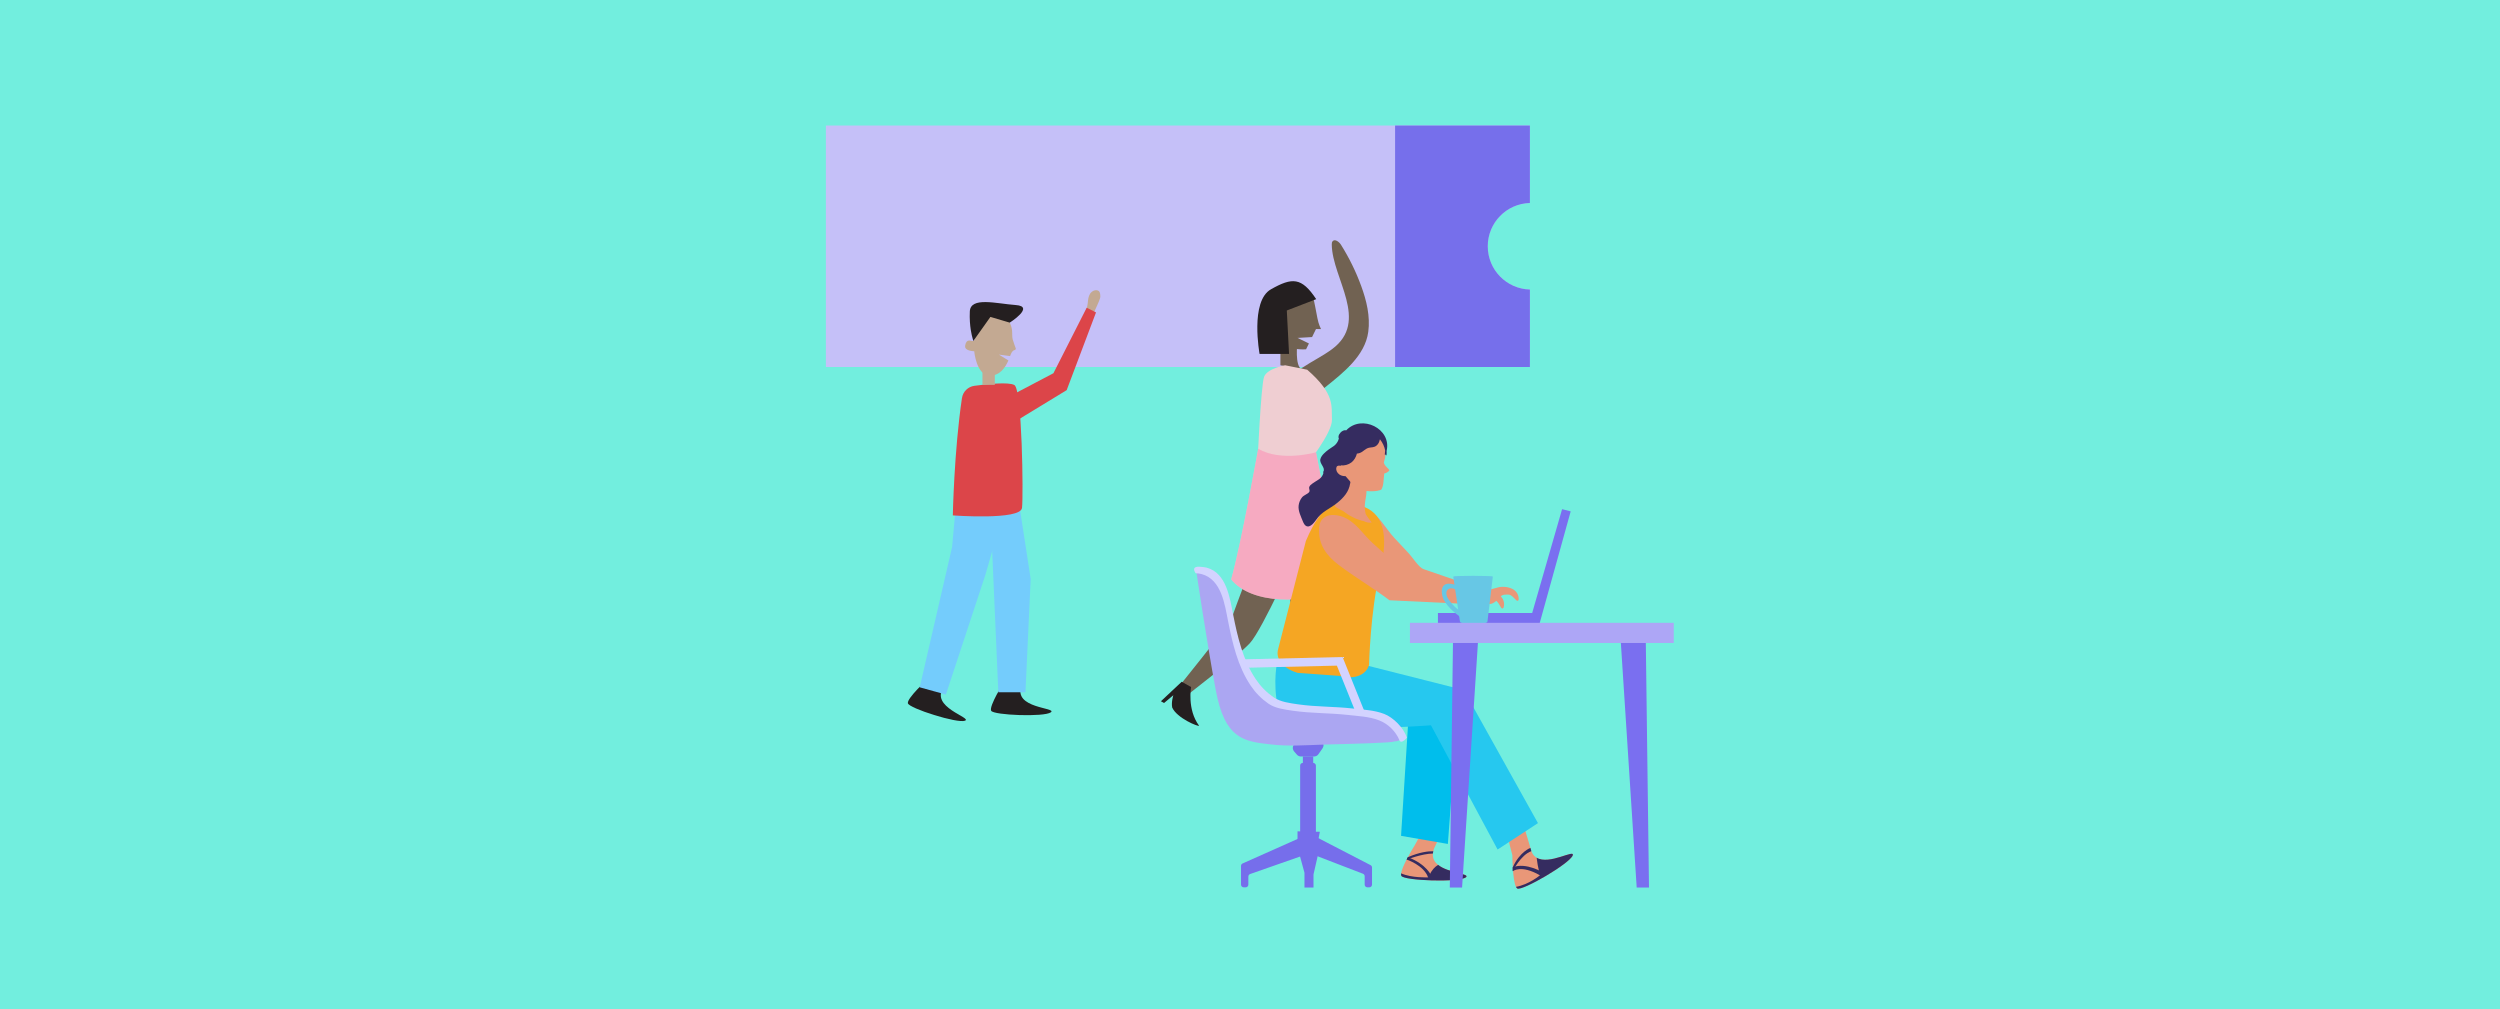 <?xml version="1.0" encoding="UTF-8"?>
<svg xmlns="http://www.w3.org/2000/svg" viewBox="0 0 1090 440">
  <defs>
    <style>
      .cls-1 {
        fill: #ff7bac;
        mix-blend-mode: multiply;
        opacity: .43;
      }

      .cls-1, .cls-2, .cls-3, .cls-4, .cls-5, .cls-6, .cls-7, .cls-8, .cls-9, .cls-10, .cls-11, .cls-12, .cls-13, .cls-14, .cls-15, .cls-16, .cls-17, .cls-18, .cls-19, .cls-20, .cls-21 {
        stroke-width: 0px;
      }

      .cls-22 {
        isolation: isolate;
      }

      .cls-2 {
        fill: #766eeb;
      }

      .cls-3 {
        fill: #766feb;
      }

      .cls-4 {
        fill: #74ccfc;
      }

      .cls-5 {
        fill: #7a6ff0;
      }

      .cls-6 {
        fill: #352c60;
      }

      .cls-7 {
        fill: #26c8ef;
      }

      .cls-8 {
        fill: #716252;
      }

      .cls-9 {
        fill: #241f20;
      }

      .cls-10 {
        fill: #c3a992;
      }

      .cls-11 {
        fill: #ada6f6;
      }

      .cls-12 {
        fill: #c5c0f8;
      }

      .cls-13 {
        fill: #d3d3ff;
      }

      .cls-14 {
        fill: #aba6f2;
      }

      .cls-15 {
        fill: #dc4549;
      }

      .cls-16 {
        fill: #72eede;
      }

      .cls-17 {
        fill: #f5a623;
      }

      .cls-18 {
        fill: #efced2;
      }

      .cls-19 {
        fill: #e99778;
      }

      .cls-20 {
        fill: #00beec;
      }

      .cls-21 {
        fill: #67c7e5;
      }
    </style>
  </defs>
  <g class="cls-22">
    <g id="Capa_1" data-name="Capa 1">
      <rect class="cls-16" width="1090" height="440"/>
      <g>
        <g>
          <path class="cls-12" d="m648.66,107.37c0,10.26,8.17,18.6,18.37,18.87v33.78h-306.95V54.72h306.95v33.78c-10.19.27-18.37,8.61-18.37,18.87Z"/>
          <path class="cls-9" d="m437.64,297.48s-6.54,10.46-5.49,12.42c1.06,1.96,23.24,2.81,26.03.66s-16.7-1.53-12.79-11.68"/>
          <polygon class="cls-4" points="441.64 202.15 449.38 252.46 447.1 301.82 435.27 301.82 432.54 239.1 426.17 201.52 441.64 202.15"/>
          <path class="cls-8" d="m566.43,238.6s-15.97,35.92-21.51,41.85c-5.55,5.94-28.77,23.77-28.77,23.77l-4.18-2.37s24.62-30.34,25.23-32.72c.61-2.38,13.55-36.16,13.55-36.16l15.68,5.64Z"/>
          <path class="cls-9" d="m519.32,299.53s-1.82,9.76,3.48,16.89c-.31.52-9.65-3.3-11.72-7.93-.48-2.35.49-5.37.49-5.37l-4.04,3.39-1.37-.76,9.05-8.5,4.1,2.29Z"/>
          <path class="cls-8" d="m558.06,171.05c3.7-9.41,15.07-13.14,22.72-18.82,16.46-12.22.12-30.72-.13-45.54,0-.52.02-1.07.34-1.48.96-1.19,2.84.18,3.65,1.47,3.57,5.67,6.53,11.7,8.82,17.96,2.36,6.44,4.02,13.3,3.1,20.07-1.41,10.38-10.8,17.74-18.67,24.05-3.16,2.54-7.04,5.19-10.71,6.89-3.05,1.42-10.9.88-9.12-4.61"/>
          <path class="cls-10" d="m473.28,137.31c.14-1.6.85-3.66.99-5.26.12-1.37.26-2.81,1-3.97s2.29-1.94,3.54-1.35c.87.41.87,1.49.94,2.44s-1.18,3.47-1.55,4.35c-3.39,8.16-3.29,2.26-4.91,3.78Z"/>
          <polygon class="cls-15" points="430.5 177.88 459.29 162.73 473.8 134.16 477.86 136.22 465.07 170.1 425.96 193.93 430.5 177.88"/>
          <path class="cls-8" d="m575.1,232.67s3.58,39.14,1.64,47.03c-1.95,7.89-13.52,34.79-13.52,34.79l-4.81-.03s6.69-38.5,6.06-40.88c-.63-2.37-5.81-38.18-5.81-38.18l16.44-2.73Z"/>
          <path class="cls-8" d="m565.66,149.68s-1.26,9.68,1.93,11.5l-9.33-1.93v-12.29s7.41,2.72,7.41,2.72Z"/>
          <path class="cls-8" d="m558.47,129.47c3.59-.35,12.28-2.18,14.42,1.62,0,0,1,4.79,1.49,7.58.5,2.79,1.58,4.8,1.58,4.8h-2.19s-1.71,3.49-1.71,3.49l-6.33.37,4.96,2.42-1.24,2.54s-6.3.63-10.99-2.52c-4.69-3.15-3.59-19.96,0-20.31Z"/>
          <path class="cls-18" d="m560.3,159.26s-7.73,1.35-9.14,4.99c-1.41,3.64-2.97,38.99-2.97,38.99h21.12s11.73-14.56,11.42-20.33c-.31-5.76,1.54-10.98-10.8-21.72l-9.62-1.93Z"/>
          <path class="cls-18" d="m548.56,195.65s-7.31,41.05-11.77,56.98c8.81,10.87,31.83,11.07,48.49,3.79,0-.23-11.48-59.23-11.48-59.23,0,0-15.17,4.37-25.24-1.54Z"/>
          <path class="cls-9" d="m563.7,308.84s3.17,9.41,11.28,13.05c-.02.61-10.03,1.83-14.1-1.21-1.56-1.82-2.19-4.93-2.19-4.93l-1.88,4.93h-1.56s3.75-11.84,3.75-11.84h4.69Z"/>
          <path class="cls-9" d="m404.44,296.12s-9.1,8.33-8.6,10.51c.49,2.18,21.65,8.91,24.91,7.59,3.26-1.32-15.69-5.94-9.21-14.67"/>
          <polygon class="cls-4" points="442.51 205.93 429.64 250.59 412.41 302.83 401 299.67 415.11 238.5 418.39 202.43 442.51 205.93"/>
          <path class="cls-10" d="m420.79,150.73c.59-3.39,2.56-1.92,3.57-2.05.53-.07,1.57-3.44,2.44-6.61.85-3.11,1.93-6.72,5.29-6.21l2.94.27c3.33.5,5.73,4.43,6.19,7.59.17,1.16.01,3.27.3,4.2.52,1.71,1.01,3.06,1.33,3.9.14.38-.12.75-.51.82-.52.1-1.18.57-1.73,2.06-.06.17-.13.36-.2.56-1.19-.17-2.93-.41-4.87-.65.11.02,2.45,1.58,4.12,2.54-1.33,3.05-3.65,6.71-8.16,6.6-5.85-.14-6.74-10.61-6.74-10.61,0,0-4.36-.04-3.95-2.39Z"/>
          <path class="cls-9" d="m424.36,148.68l7.46-10.51,8.43,2.5s11.14-7.07,2.63-7.67c-8.51-.61-19.73-3.78-20.04,2.81-.3,6.59,1.06,11.11,1.06,11.11l.46,1.75Z"/>
          <path class="cls-15" d="m419.42,173.56c.41-2.8,2.63-4.97,5.43-5.35,5.7-.78,14.89-1.75,17.43-.33,3.36,1.88,3.95,48.11,3.32,53.57-.63,5.46-30.17,3.27-30.17,3.27,0,0,.55-28.02,3.98-51.15Z"/>
          <polygon class="cls-10" points="428.35 157.74 428.35 167.81 433.74 167.81 433.74 159.36 428.35 157.74"/>
          <path class="cls-9" d="m573.88,130.43l-12.83,4.94.98,18.94h-12.85s-4.27-22.97,4.96-28.18c9.24-5.22,13.34-5.33,19.73,4.31Z"/>
          <path class="cls-1" d="m548.56,195.65s-7.31,41.05-11.77,56.98c8.81,10.87,31.83,11.07,48.49,3.79,0-.23-11.48-59.23-11.48-59.23,0,0-15.17,4.37-25.24-1.54Z"/>
          <path class="cls-3" d="m648.66,107.37c0,10.26,8.17,18.6,18.37,18.87v33.78h-58.77V54.72h58.77v33.78c-10.19.27-18.37,8.61-18.37,18.87Z"/>
        </g>
        <g>
          <path class="cls-19" d="m639.12,382.51c-3.01,2.32-26.99,1.49-28.14-.63-.13-.25-.15-.63-.09-1.1.2-1.45,1.24-3.78,2.41-6.03l.24-.46c1.61-3.07,3.34-5.85,3.34-5.85l3.92-7.14,7.8,1.33-3.33,7.31c-.15.41-.28.82-.36,1.2-.09.36-.15.69-.18,1.02-.18,2.14.78,3.73,2.29,4.94,4.58,3.66,14.22,3.8,12.11,5.43Z"/>
          <path class="cls-6" d="m639.12,382.51c-3.01,2.32-26.99,1.49-28.14-.63-.13-.25-.15-.63-.09-1.1,4.55,2.07,11.75,1.75,11.75,1.75l.69-1.11c.98-2.2,2.35-3.53,3.68-4.34,4.58,3.66,14.22,3.8,12.11,5.43Z"/>
          <path class="cls-6" d="m624.09,381.89s-1.92-5-10.26-8.17l-.54,1.04s7.57,2.5,9.35,7.78l1.45-.64Z"/>
          <path class="cls-6" d="m624.91,371.13c-.09.36-.15.69-.18,1.02-4.45,0-11.43,2.61-11.43,2.61l.24-.46.31-.57c5.15-2.24,8.94-2.63,11.07-2.59Z"/>
          <polygon class="cls-20" points="614.25 310.49 610.86 364.43 631.27 367.96 635.8 307.13 614.25 310.49"/>
          <path class="cls-19" d="m645.89,257.98s4.64-1.08,6.93-1.78c2.01-.61,4.5-.4,6.42.49,1.83.84,2.9,2.51,2.91,4.52,0,.7-.49,1-1.03.52-.93-.83-2.14-2.51-3.47-2.49-1.03.02-2.14-.1-3.01.5-.74.51-1.21,1.36-1.9,1.94-.79.66-1.81,1.54-2.89,1.62-1.92.14-5.87.26-5.87.26l1.9-5.57Z"/>
          <path class="cls-19" d="m594.75,221.38c.27.1.53.21.79.33,5.7,2.59,8.36,8.51,12.45,12.89,2.11,2.26,4.22,4.52,6.33,6.77,1.49,1.59,4.32,6.08,6.33,6.77,0,0,28.18,9.69,28.18,9.69l-1.73,6.73-34.21-4.7c-6.31-5.77-14.36-11.54-20.68-17.31-4.69-4.28-8.27-9.52-7.04-16.98.85-5.15,5.48-5.77,9.59-4.21Z"/>
          <path class="cls-19" d="m685.71,372.95c-1.3,3.57-22.06,15.63-24.16,14.44-.21-.12-.41-.38-.59-.73-1.53-3.08-1.58-13.79-1.58-13.79l-2.38-9.3,6.68-5.83,3.59,11.94c.43,2.17,1.4,3.51,2.69,4.28,5.51,3.33,16.81-3.91,15.74-1.01Z"/>
          <path class="cls-7" d="m557.08,287.63s-2.44,9.05.18,21.44c2.62,12.39,66.64,7.15,66.64,7.15l29.05,54.17,17.6-11.51-32.35-58.03-47.52-12.03-33.59-1.19Z"/>
          <path class="cls-17" d="m584.22,294.7c5.45,1.59,11.27.11,12.69-4.79,0,0,.57-23.72,4.72-40.46,4.14-16.74,1.37-26.14-8.46-29.01h0c-9.83-2.86-16.27-2.37-23.81,15.43l-12.07,47.04c-1.43,4.9,2.99,8.87,8.44,10.45l18.49,1.34Z"/>
          <polygon class="cls-5" points="681.07 222 668.03 267.26 626.93 267.26 626.93 271.9 671.24 271.9 684.82 222.95 681.07 222"/>
          <rect class="cls-2" x="568.04" y="329.78" width="4.51" height="6.57" transform="translate(1140.6 666.14) rotate(-180)"/>
          <rect class="cls-2" x="566.87" y="332.64" width="6.86" height="36.68" rx="1.12" ry="1.12" transform="translate(1140.6 701.96) rotate(-180)"/>
          <path class="cls-2" d="m571.47,363.7l26.1,13.5c.39.2.63.6.63,1.04v4.24s0,0,0,0v3.22c0,.65-.53,1.17-1.17,1.17h-.86c-.65,0-1.17-.53-1.17-1.17v-3.65c0-.49-.3-.92-.75-1.1l-22.87-8.8c-.26-.1-.55-.1-.81-.01l-25.5,8.93c-.47.16-.79.61-.79,1.11v3.52c0,.65-.53,1.17-1.17,1.17h-.86c-.65,0-1.17-.53-1.17-1.17v-3.22s0-4.95,0-4.95h0c0-.46.27-.88.7-1.07l28.69-12.79c.33-.15.7-.13,1.02.03Z"/>
          <path class="cls-2" d="m567.2,329.83h5.73c.76,0,1.47-.37,1.91-1l1.8-2.58c1.16-1.66-.21-3.91-2.22-3.64l-8.74,1.18c-1.84.25-2.66,2.44-1.44,3.84l1.22,1.4c.44.51,1.08.8,1.75.8Z"/>
          <polygon class="cls-2" points="575.45 362.66 565.72 362.46 565.72 366.4 574.73 366.4 575.45 362.66"/>
          <polygon class="cls-13" points="593.48 316.55 582.88 290.22 538.07 291.26 537.98 287.56 585.36 286.46 596.91 315.16 593.48 316.55"/>
          <path class="cls-14" d="m604.85,323.68c-7.08.49-25.68.89-27.73.96-7.66.26-15.66.85-23.29-.1-11.93-1.3-19.82-2.67-23.73-23.51-3.92-20.83-8.59-52.51-8.59-52.51,0,0,7.13-1.79,12,8.41,4.86,10.21,7.7,39.64,18.36,46.54,10.65,6.9,22.39,3.62,36.65,6.17,6.28,1.12,12.71,1.18,18.22,4.51,3.55,2.15,8.04,8.88.84,9.17-.02.12-1.04.24-2.72.36Z"/>
          <path class="cls-13" d="m610.16,322.74c-1.66-3.95-4.97-7.15-8.85-8.66-4.29-1.68-9.23-1.87-13.78-2.38-7.91-.88-15.9-.66-23.78-1.81-3.54-.51-7.76-1.04-10.72-3.1-3.11-2.17-5.67-4.77-7.78-7.93-5.57-8.34-7.87-18.3-9.8-27.99-1.46-7.33-2.89-18.16-11.44-20.54l-.24-.07c-.8-.2-1.63-.31-2.45-.33,0,0-2.56-3.29,2.22-2.8.82.09,1.65.13,2.45.33l.24.07c8.55,2.38,9.98,13.21,11.44,20.54,1.93,9.7,4.23,19.66,9.8,27.99,2.11,3.16,4.66,5.76,7.78,7.93,2.96,2.06,7.18,2.59,10.72,3.1,7.88,1.14,15.88.92,23.78,1.81,4.55.51,9.49.7,13.78,2.38,3.88,1.52,8.34,5.82,9.88,10.33,0,0-2.42,3.11-3.26,1.13Z"/>
          <polygon class="cls-2" points="575.54 368.74 572.69 381.25 572.69 386.96 568.75 386.96 568.75 380.53 565.54 368.74 575.54 368.74"/>
          <path class="cls-19" d="m640.63,257.61s4.77.09,7.16-.03c2.1-.11,4.46.71,6.11,2.04,1.57,1.26,2.21,3.14,1.72,5.09-.17.68-.72.85-1.12.25-.7-1.03-1.46-2.96-2.76-3.26-1.01-.23-2.05-.62-3.04-.25-.84.31-1.5,1.03-2.31,1.42-.93.45-2.13,1.05-3.2.86-1.89-.33-5.76-1.18-5.76-1.18l3.2-4.94Z"/>
          <path class="cls-19" d="m584.32,224.97c.27.08.54.16.81.26,5.91,2.07,9.08,7.73,13.54,11.74,2.3,2.07,4.6,4.12,6.91,6.19,1.62,1.45,4.85,5.68,6.9,6.19,0,0,28.93,7.16,28.93,7.16l-1.12,6.86-34.49-1.65c-6.8-5.19-15.33-10.22-22.13-15.41-5.05-3.85-9.08-8.75-8.52-16.29.39-5.21,4.94-6.23,9.18-5.04Z"/>
          <g>
            <path class="cls-21" d="m635.76,254.53c.04.23-.72.46-.87.48-.36.04-.7-.13-1.04-.21-.92-.21-1.85-.4-2.79-.27-3.38.48-2.66,5.24-1.39,7.34,2.09,3.46,5.1,5.82,8.64,8.24,0-.16-.27-4.02-.27-4.02.08,1.18-1.89-.07-2.25-.32-1.32-.91-2.42-2.11-3.41-3.36-.92-1.15-1.85-2.44-1.76-3.99.09-1.36,1.25-2.08,2.54-1.91.67.09,1.29.42,1.81.85.24.2.47.43.69.65.14.14.7.56.73.75-.21-1.41-.4-2.83-.63-4.23Z"/>
            <path class="cls-21" d="m633.62,251.42l2.9,19.48c0,.92,2.71,1.16,6.03,1.16s5.99-.24,5.99-1.16l2.33-19.48h-17.25Z"/>
            <ellipse class="cls-21" cx="642.27" cy="251.43" rx="8.62" ry=".38"/>
          </g>
          <polygon class="cls-5" points="637.47 386.96 632.11 386.96 633.54 276.55 644.62 276.55 637.47 386.96"/>
          <polygon class="cls-5" points="713.6 386.96 718.96 386.96 717.53 276.55 706.45 276.55 713.6 386.96"/>
          <rect class="cls-11" x="614.72" y="271.55" width="115.04" height="8.79"/>
          <path class="cls-19" d="m603.38,201.62c.12-.81.55-1.71.59-2.45.4-7.35-3.74-11.26-11.03-10.37-8.78,1.07-10.2,10.29-7.77,17.71-.11.02,2.92,3.26,3.03,3.42-.35,1.29-1.27,4.36-1.96,5.54-1.11,1.89-2.66,3.15-4.19,4.66-.17.16-.14.38-.03.54,0,.06.03.11.09.16.1.07.21.14.31.21.21.2.47.37.75.5.74.46,1.51.85,2.29,1.19,2.66,2.09,5.85,3.78,9.12,4.48,1.22.54,2.56.96,3.49.46.01,0,.02-.02.03-.03.02.04.03.08.05.12,0,0,0,0,0,0,0,0,0,0,0,0,.02.04.03.07.04.11.21.48-2.64-3.33-2.76-3.8-1.04-4.32.35-6.64.37-9.99,3.89.45,6.37-.44,6.46-.61,1.1-1.95.89-3.9,1.28-7.03.48.03,1.97-.79,2.2-1.34.18-.44-2.27-2-2.38-3.47Z"/>
          <path class="cls-6" d="m586.93,187.66c-.78-.31-1.78.27-2.33.8-.21.2-.37.42-.52.66-.36.45-.56,1.04-.48,1.71.01.12.07.22.14.3-.13.37-.16.71-.39,1.16-1.12,2.16-2.29,2.38-4.04,3.69-1.35,1.01-3.22,2.49-3.64,4.24-.47,1.93,2.4,3.79,1.29,5.42-.12.18-.07.4.07.56-.77,2.72-2.64,2.99-4.83,4.63-.58.44-1.23.88-1.42,1.67-.08.34.27,1.38.19,1.57-.1.24-.13.37-.14.43-.01.02-.02.03-.04.05-.66.87-2.31,1.31-3.11,2.3-.82,1.02-1.33,2.27-1.48,3.56-.28,2.37,1.02,4.78,1.85,6.92,1.48,3.82,3.9,2.05,5.68-.55,2.64-3.87,5.77-4.71,9.23-7.47,2.86-2.28,5.18-4.94,5.7-8.52.08.05.19-.65-.03-.91-.91-1.14-1.95-2.07-2.68-3.37-.65-1.15-1.1-2.36-1.39-3.64,1.6.26,3.4-.3,4.63-1.23,1.22-.93,2.04-2.35,2.42-3.87.41-.04.83-.11,1.26-.27,1.56-.56,2.38-1.93,4.02-2.29,1.2-.26,2.18-.05,3.25-.92.84-.69,1.26-1.61,1.45-2.65.04,0,.08-.02.11-.04,1.14,1.41,1.88,3.05,2.23,4.82-.02.57-.07,1.13-.16,1.69-.03.19.22.26.29.08.03-.07.05-.14.07-.21,0,.13.02.26.03.39,0,.24.34.23.37,0,.07-.6.07-1.18.03-1.76,2.34-9.66-10.88-16.17-17.63-8.96Z"/>
          <path class="cls-19" d="m586.27,203.72s-2.9-1.53-3.53-.11c-.63,1.42.62,4.36,4.55,3.96l-1.03-3.85Z"/>
          <path class="cls-6" d="m685.71,372.95c-1.3,3.57-22.06,15.63-24.16,14.44-.21-.12-.41-.38-.59-.73,5.64-.98,10.44-5.02,10.44-5.02-.81-3.38-1.24-5.86-1.43-7.68,5.51,3.33,16.81-3.91,15.74-1.01Z"/>
          <path class="cls-6" d="m672.91,380.5s-7.44-4.66-13.34-2.37v1.73s3.53-3.01,11.83,1.77l1.51-1.14Z"/>
          <path class="cls-6" d="m667.27,369.68s-4.59,1.6-7.71,8.45v1.73s3.44-7.13,8.11-8.74l-.41-1.44Z"/>
        </g>
      </g>
    </g>
  </g>
</svg>